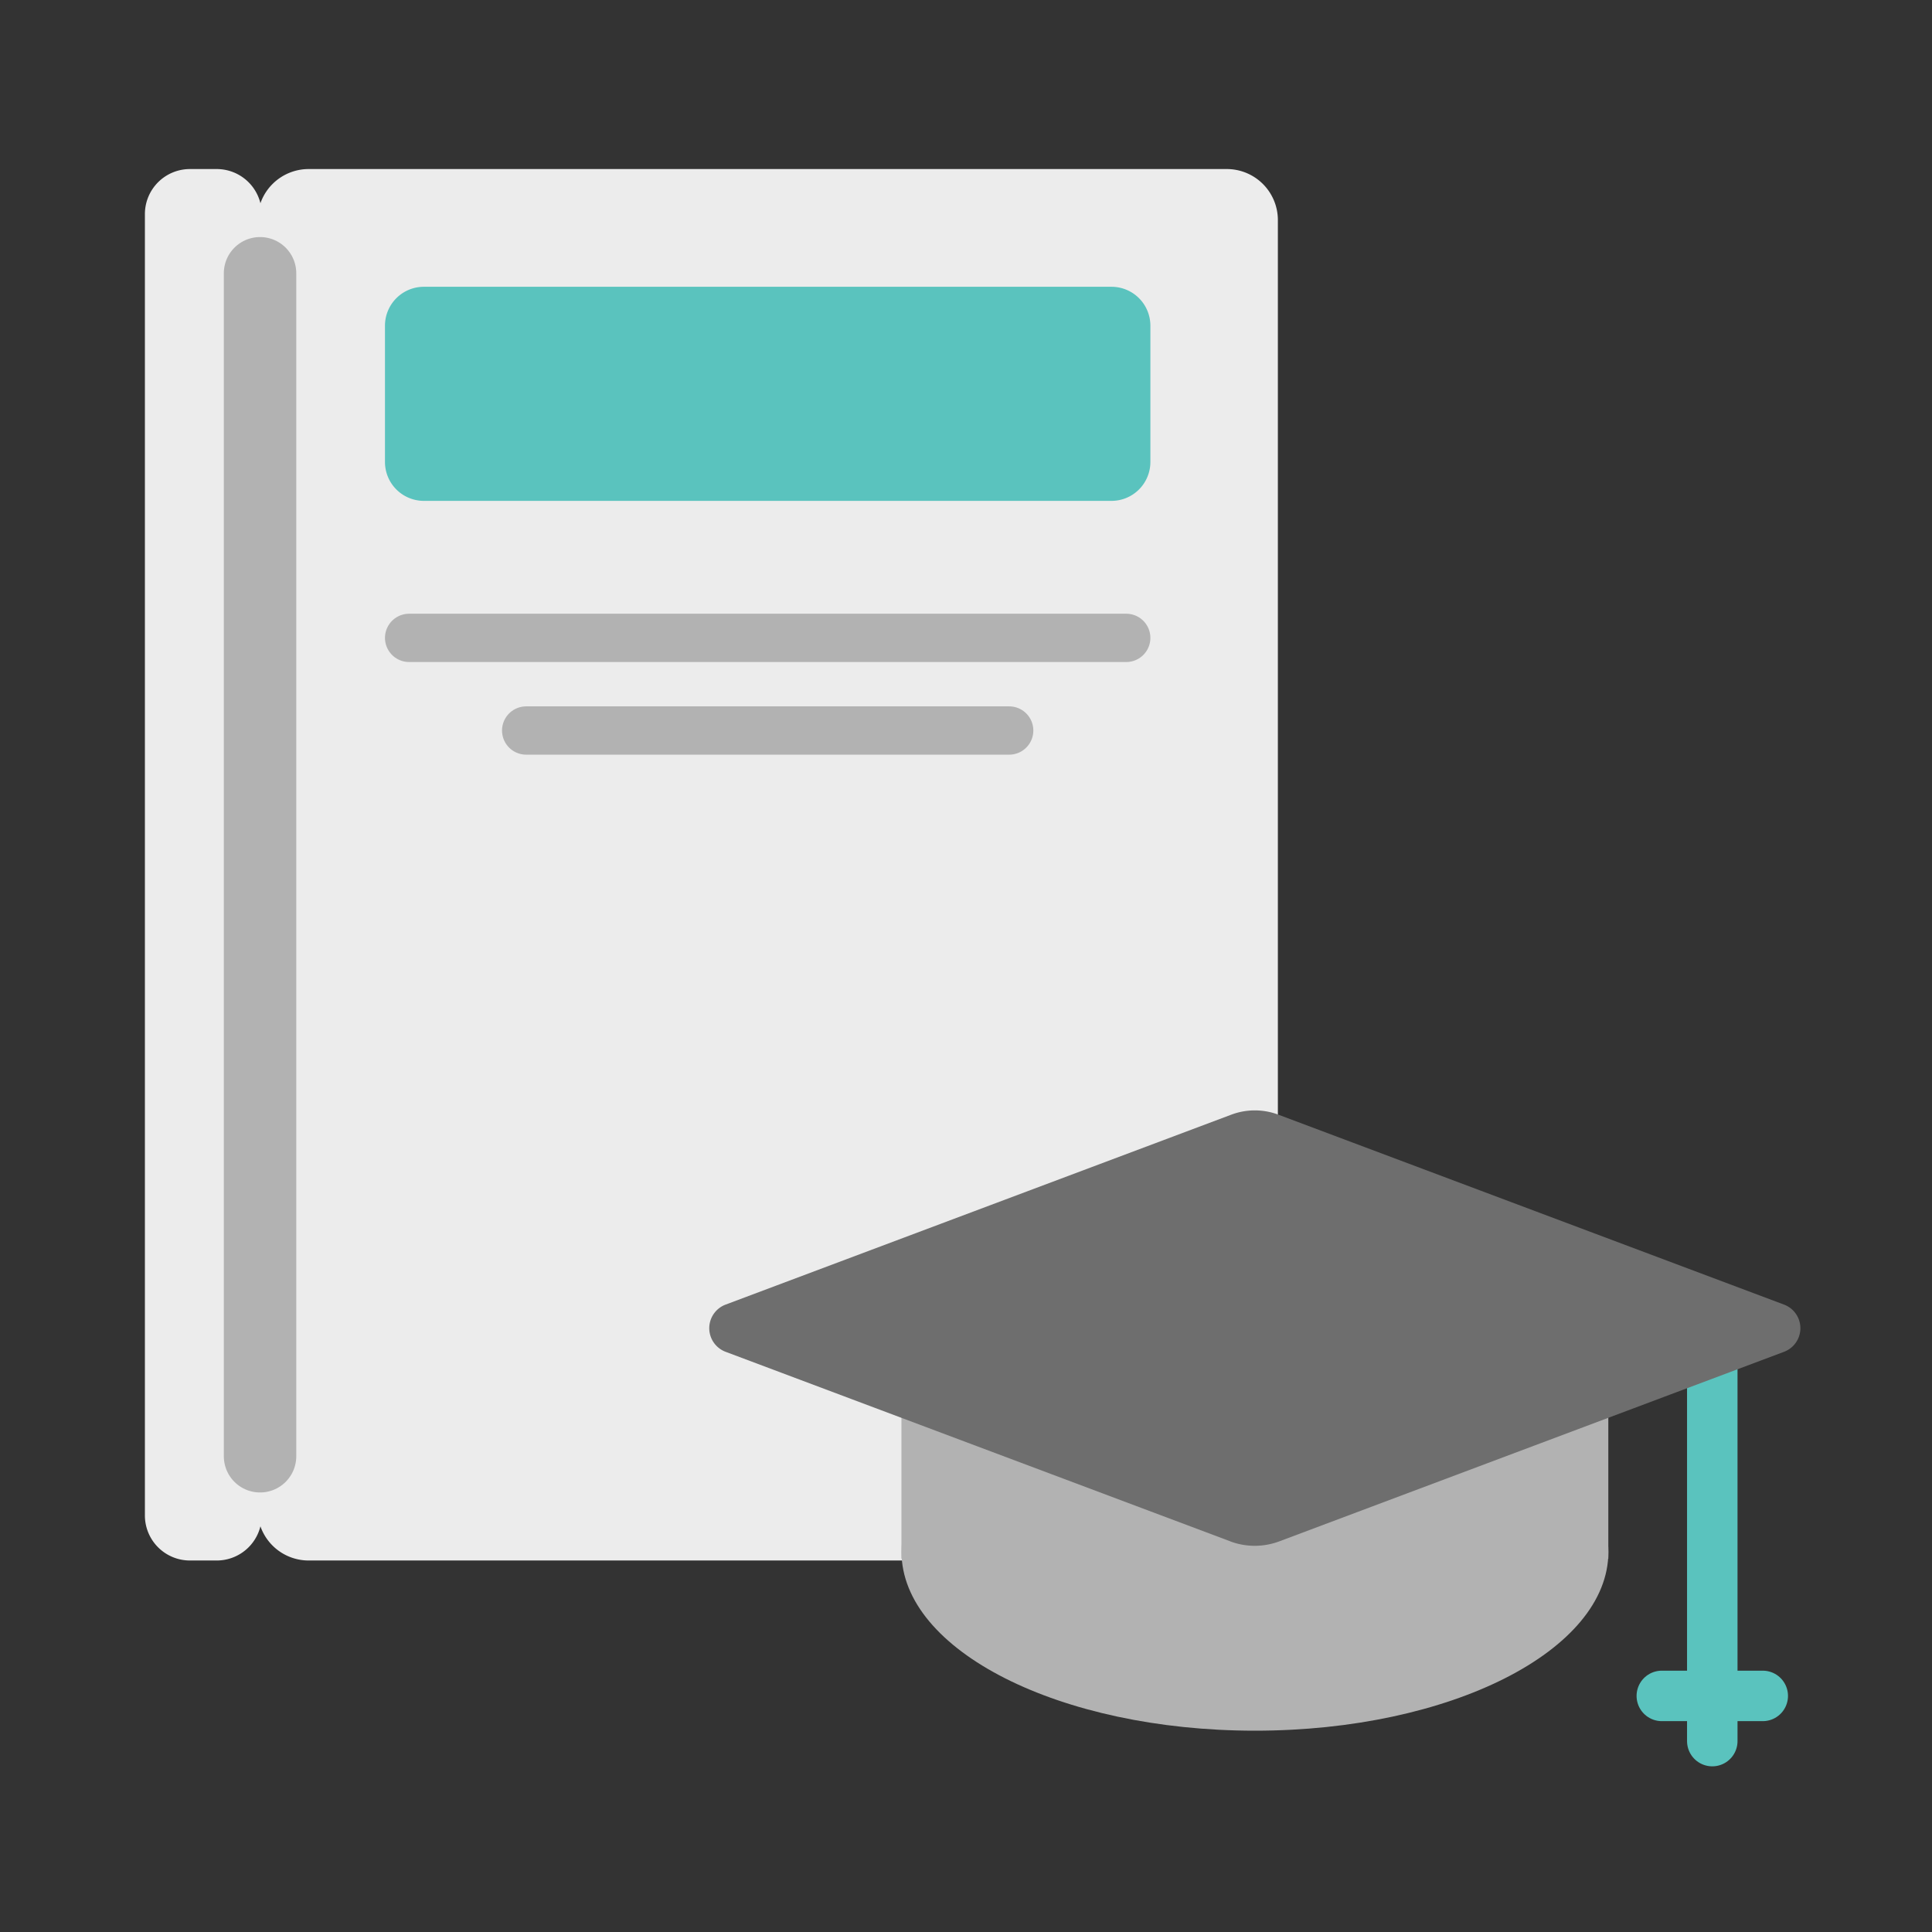 <svg xmlns="http://www.w3.org/2000/svg" xmlns:xlink="http://www.w3.org/1999/xlink" width="80" height="80" viewBox="0 0 80 80">
  <rect x="0" y="0" width="80" height="80" fill="#333333" stroke="none"/>
  <defs>
    <clipPath id="clip-path">
      <rect id="長方形_10702" data-name="長方形 10702" width="80" height="80" transform="translate(103 786)" fill="#d9d9d9"/>
    </clipPath>
    <clipPath id="clip-path-2">
      <rect id="長方形_11006" data-name="長方形 11006" width="68.553" height="66.14" transform="translate(0 0)" fill="none"/>
    </clipPath>
  </defs>
  <g id="マスクグループ_20741" data-name="マスクグループ 20741" transform="translate(-103 -786)" clip-path="url(#clip-path)">
    <g id="icon_投資信託を知る" transform="translate(109 793)">
      <g id="グループ_23321" data-name="グループ 23321" clip-path="url(#clip-path-2)">
        <path id="パス_10125" data-name="パス 10125" d="M2.974,57.617H1.865A1.865,1.865,0,0,1,0,55.752V1.865A1.865,1.865,0,0,1,1.865,0H2.974A1.865,1.865,0,0,1,4.839,1.865V55.752a1.865,1.865,0,0,1-1.865,1.865" fill="#ececec"/>
        <path id="パス_10126" data-name="パス 10126" d="M44.8,57.617H6.78A2.115,2.115,0,0,1,4.665,55.5V2.114A2.115,2.115,0,0,1,6.78,0H44.8a2.114,2.114,0,0,1,2.114,2.114V55.5A2.114,2.114,0,0,1,44.8,57.617" fill="#ececec"/>
        <path id="パス_10127" data-name="パス 10127" d="M60.6,57.259c0-4.09-6.552-7.4-14.635-7.4s-14.635,3.315-14.635,7.4,6.552,7.405,14.635,7.405S60.6,61.349,60.6,57.259" fill="#b2b2b2" fill-rule="evenodd"/>
        <rect id="長方形_11005" data-name="長方形 11005" width="29.27" height="8.171" transform="translate(31.327 49.374)" fill="#b2b2b2"/>
        <line id="線_2269" data-name="線 2269" y2="16.255" transform="translate(64.902 48.84)" fill="none" stroke="#5ac3be" stroke-linecap="round" stroke-linejoin="round" stroke-width="2.09"/>
        <line id="線_2270" data-name="線 2270" x2="4.18" transform="translate(62.812 63.224)" fill="none" stroke="#5ac3be" stroke-linecap="round" stroke-linejoin="round" stroke-width="2.09"/>
        <path id="パス_10128" data-name="パス 10128" d="M44.945,56.824l-20.9-7.849a1.044,1.044,0,0,1,0-1.954l20.94-7.865a2.771,2.771,0,0,1,1.949,0l20.94,7.865a1.044,1.044,0,0,1,0,1.954l-20.9,7.849a2.9,2.9,0,0,1-2.035,0" fill="#6e6e6e" fill-rule="evenodd"/>
        <line id="線_2271" data-name="線 2271" y2="48.984" transform="translate(4.768 4.316)" fill="none" stroke="#b2b2b2" stroke-linecap="round" stroke-linejoin="round" stroke-width="3"/>
        <path id="パス_10129" data-name="パス 10129" d="M40.024,13.74H11.552a1.611,1.611,0,0,1-1.611-1.611V6.486a1.611,1.611,0,0,1,1.611-1.611H40.024a1.611,1.611,0,0,1,1.611,1.611v5.643a1.611,1.611,0,0,1-1.611,1.611" fill="#5ac3be"/>
        <line id="線_2272" data-name="線 2272" x2="29.694" transform="translate(10.941 19.413)" fill="none" stroke="#b2b2b2" stroke-linecap="round" stroke-linejoin="round" stroke-width="2"/>
        <line id="線_2273" data-name="線 2273" x2="20" transform="translate(15.788 23.249)" fill="none" stroke="#b2b2b2" stroke-linecap="round" stroke-linejoin="round" stroke-width="2"/>
      </g>
    </g>
  </g>
</svg>
